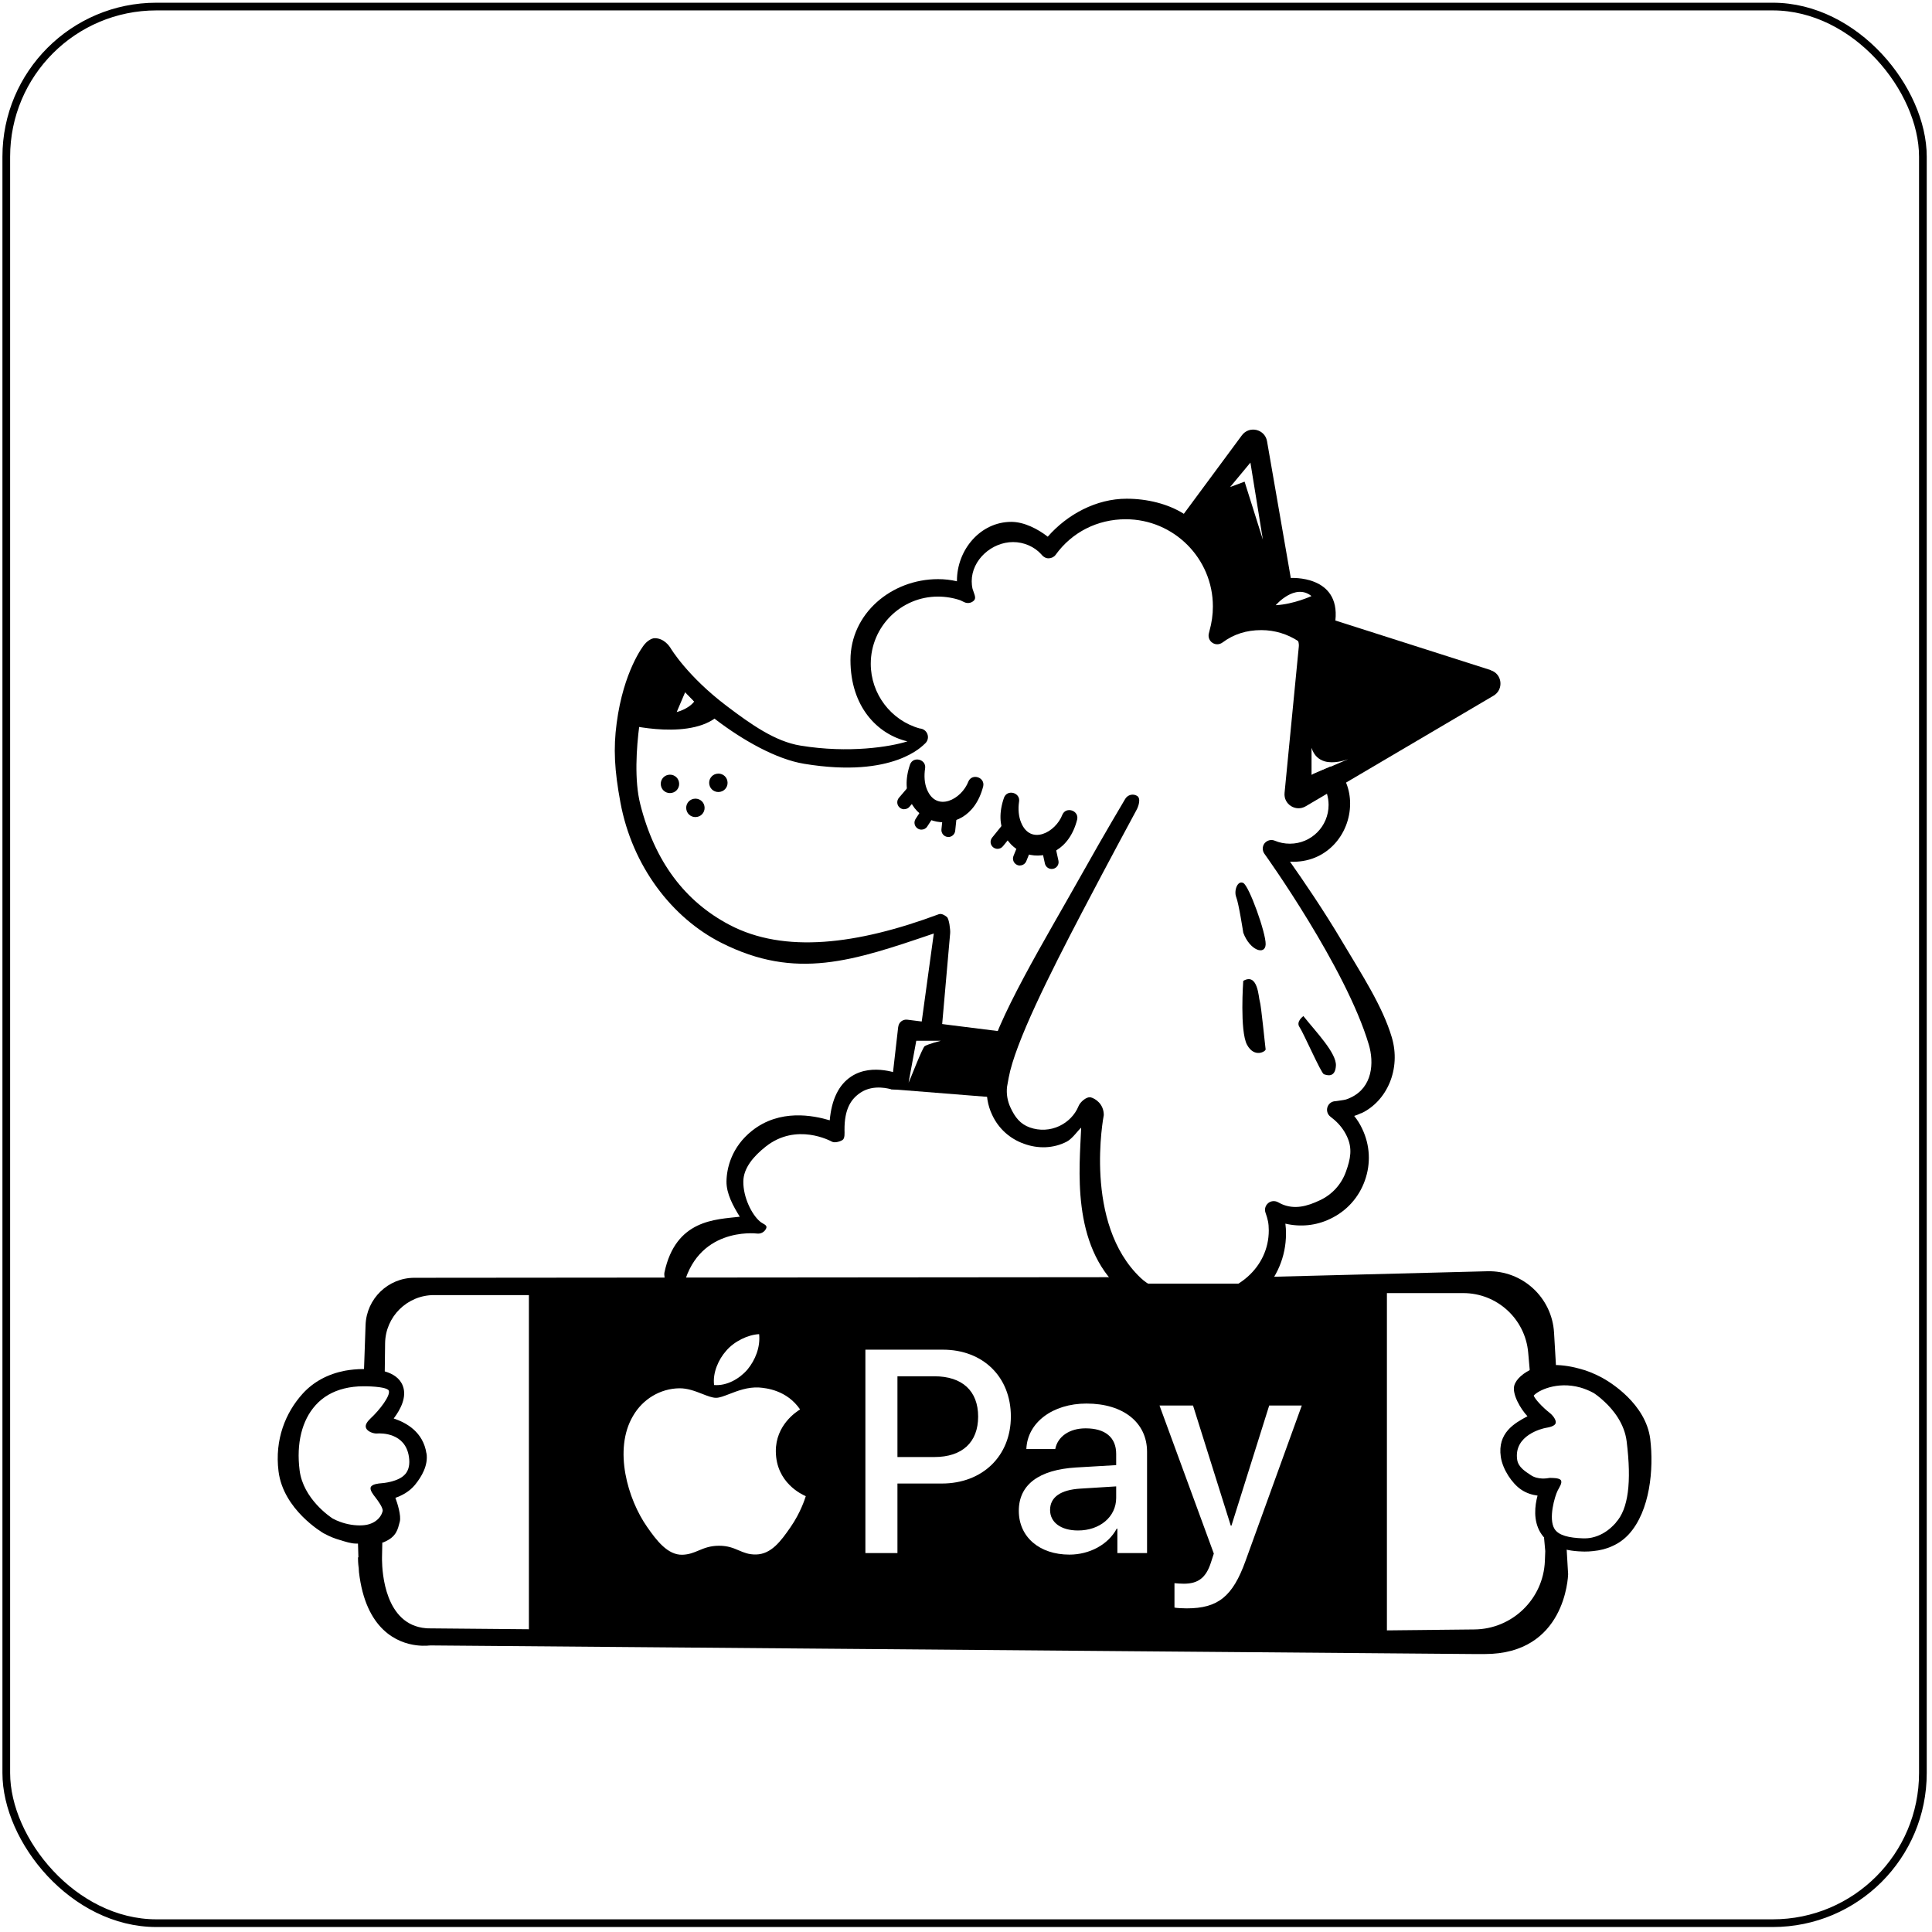 <?xml version="1.0" encoding="UTF-8"?> <svg xmlns="http://www.w3.org/2000/svg" width="251" height="251" viewBox="0 0 251 251" fill="none"><rect x="0.816" y="0.853" width="249" height="249" rx="19.5" stroke="black"></rect><path d="M176.832 144.62C176.542 144.77 176.233 144.88 175.933 144.98C176.352 145.499 176.702 146.058 176.982 146.668C177.991 148.785 178.11 151.162 177.321 153.37C176.532 155.587 174.934 157.355 172.807 158.354C170.989 159.233 168.941 159.433 166.993 158.973C167.053 159.403 167.073 159.842 167.073 160.282C167.073 166.335 162.149 171.259 156.096 171.259C152.77 171.259 147.995 169.731 145.618 167.563C139.095 161.74 140.264 151.612 140.464 146.508C140.124 146.757 139.335 147.936 138.596 148.316C136.868 149.215 134.86 149.265 133.033 148.595C131.195 147.946 129.726 146.618 128.907 144.86C128.298 143.591 128.078 142.183 128.258 140.804L128.198 138.337C129.217 132.774 135.849 121.956 140.664 113.356C143.59 108.132 145.948 104.197 146.187 103.787C146.517 103.248 147.196 103.078 147.725 103.398C148.265 103.727 147.915 104.786 147.606 105.315C147.536 105.445 144.18 111.638 140.524 118.62C136.399 126.501 131.874 135.491 131.045 140.015L130.835 141.174C130.725 142.073 130.875 143.042 131.294 143.921C131.864 145.139 132.533 146.028 133.792 146.478C135.06 146.927 136.429 146.857 137.637 146.288C138.766 145.749 139.655 144.84 140.124 143.701C140.334 143.162 141.183 142.422 141.732 142.572C142.282 142.722 143.401 143.401 143.401 144.87C143.371 145.019 140.694 158.943 148.205 166.035C150.133 167.853 153.029 168.213 155.796 168.213C160.611 168.213 164.836 164.677 164.836 159.862C164.836 158.903 164.706 158.394 164.406 157.535C164.256 157.096 164.396 156.616 164.746 156.316C165.095 156.017 165.585 155.967 165.994 156.167L166.494 156.426C168.182 157.165 169.79 156.736 171.498 155.927C173.086 155.178 174.275 153.859 174.864 152.211C175.454 150.573 175.733 149.205 174.984 147.626C174.594 146.797 174.045 146.088 173.376 145.509L172.826 145.059C172.457 144.77 172.307 144.26 172.467 143.811C172.627 143.361 173.036 143.062 173.526 143.062L174.205 142.962C174.814 142.872 174.914 142.862 175.503 142.582C178.33 141.244 178.53 138.047 177.831 135.71C174.874 125.732 164.396 111.079 164.276 110.929C163.977 110.519 163.977 109.96 164.286 109.56C164.606 109.171 165.145 109.021 165.615 109.221C166.234 109.481 166.893 109.61 167.582 109.61C170.359 109.61 172.607 107.353 172.607 104.576C172.607 104.067 172.527 103.587 172.397 103.128C172.097 102.109 171.458 101.2 170.609 100.551L172.886 99.582C173.536 100.271 174.594 100.91 174.924 101.799C175.244 102.619 175.403 103.497 175.403 104.406C175.403 108.382 172.327 112.187 167.593 111.948C169.211 114.245 171.928 118.19 174.415 122.396C176.912 126.601 179.619 130.726 180.817 134.761C182.046 138.887 180.188 143.052 176.862 144.63" fill="black"></path><path d="M116.693 133.394L115.764 141.504L129.308 142.583C129.308 142.583 129.598 136.32 131.405 134.173L117.871 132.475C117.292 132.405 116.762 132.814 116.702 133.394M120.139 135.911C119.829 136.1 118.221 140.355 118.041 140.645L119.04 135.211H122.236C122.236 135.211 120.618 135.621 120.139 135.911Z" fill="black"></path><path d="M85.24 83.452C85.24 83.452 82.084 87.538 81.215 94.08C81.215 94.08 90.254 96.427 93.71 92.592C88.367 88.546 85.24 83.442 85.24 83.442M87.917 92.502L89.046 89.855L90.184 91.153C89.375 92.172 87.927 92.502 87.927 92.502" fill="black"></path><path d="M88.208 101.59C88.348 102.239 87.939 102.878 87.29 103.008C86.64 103.148 86.001 102.738 85.871 102.089C85.731 101.44 86.141 100.801 86.79 100.671C87.439 100.531 88.079 100.941 88.208 101.59Z" fill="black"></path><path d="M94.497 101.451C94.637 102.1 94.228 102.74 93.578 102.869C92.929 103.009 92.29 102.6 92.16 101.951C92.02 101.301 92.43 100.662 93.079 100.532C93.728 100.392 94.368 100.802 94.497 101.451Z" fill="black"></path><path d="M91.513 104.706C91.653 105.355 91.243 105.995 90.594 106.125C89.945 106.264 89.306 105.855 89.176 105.206C89.036 104.556 89.445 103.917 90.095 103.787C90.744 103.647 91.383 104.057 91.513 104.706Z" fill="black"></path><path d="M172.578 90.562C172.578 92.62 171.849 94.567 170.58 96.116L172.898 96.795C174.136 94.987 174.825 92.82 174.825 90.562C174.825 84.509 169.901 79.585 163.848 79.585C162.35 79.585 160.981 79.845 159.723 80.364C159.783 79.835 159.813 79.305 159.813 78.766C159.813 73.921 157.635 69.147 153.81 66.76C151.722 65.441 149.005 64.792 146.368 64.792C142.413 64.792 138.657 66.83 136.12 69.726C134.852 68.727 133.044 67.799 131.386 67.799C127.37 67.799 124.324 71.424 124.324 75.44V75.52C123.515 75.33 122.706 75.24 121.867 75.24C115.814 75.24 110.49 79.715 110.49 85.758C110.49 91.801 113.986 95.397 117.891 96.316C115.694 97.015 110.31 97.904 103.987 96.865C100.711 96.335 97.575 94.118 94.398 91.711C89.304 87.855 87.157 84.26 87.127 84.21C86.937 83.89 86.228 82.911 85.059 82.911C84.55 82.911 83.94 83.44 83.711 83.74C83.571 83.91 81.004 87.186 80.115 93.948C79.675 97.254 79.825 100.051 80.604 104.256C82.133 112.507 87.287 119.249 93.729 122.495C103.418 127.38 110.799 124.853 121.317 121.277L119.739 132.773C119.679 133.393 120.149 133.932 120.758 134.002C121.367 134.042 122.296 134.102 122.366 133.483L123.445 121.207C123.475 120.827 123.315 119.369 123.015 119.129C122.716 118.889 122.306 118.64 121.947 118.78C111.359 122.725 101.9 123.894 94.798 120.168C89.005 117.131 85.069 111.957 83.181 104.476C82.402 101.39 82.672 97.195 83.072 94.168C83.611 90.143 84.33 87.146 85.269 85.508C86.617 87.366 89.284 90.672 93.03 93.519C96.496 96.156 100.841 98.643 104.487 99.232C116.183 101.16 119.949 96.775 120.139 96.635C120.478 96.356 120.638 95.906 120.518 95.477C120.408 95.047 120.059 94.737 119.629 94.657L119.479 94.638C115.734 93.589 113.127 90.133 113.127 86.237C113.127 81.423 117.042 77.507 121.857 77.507C122.876 77.507 123.894 77.687 124.763 77.987L125.263 78.227C125.672 78.426 126.152 78.366 126.491 78.057C126.841 77.757 126.631 77.337 126.491 76.908L126.351 76.499C126.272 76.149 126.242 75.819 126.242 75.51C126.242 72.743 128.839 70.425 131.615 70.425C133.034 70.425 134.382 71.025 135.271 72.004L135.351 72.103C135.581 72.373 135.92 72.553 136.26 72.533C136.61 72.523 136.949 72.353 137.149 72.074C139.266 69.137 142.583 67.459 146.248 67.459C152.491 67.459 157.575 72.543 157.575 78.786C157.575 79.855 157.425 80.923 157.126 81.982L157.046 82.312C156.936 82.771 157.126 83.26 157.515 83.51C157.905 83.78 158.424 83.76 158.814 83.48C160.272 82.392 161.93 81.862 163.868 81.862C165.636 81.862 167.284 82.392 168.663 83.29C171.04 84.859 172.598 87.546 172.598 90.592" fill="black"></path><path d="M193.666 87.057L173.489 80.614C174.128 74.681 167.696 75.091 167.696 75.091L164.609 57.321C164.329 55.743 162.302 55.264 161.343 56.552L153.432 67.25L152.184 68.938C155.59 70.906 157.877 74.581 157.877 78.806C157.877 79.905 157.717 80.974 157.438 81.993L157.358 82.282C158.866 81.154 160.584 80.594 162.601 80.594C164.19 80.594 165.658 81.004 166.957 81.703C167.316 81.903 167.676 82.132 168.015 82.392C168.305 82.612 168.535 82.922 168.645 83.261C168.734 83.511 168.764 83.781 168.734 84.04L166.887 103.008C166.737 104.487 168.335 105.506 169.624 104.756L172.37 103.138L174.348 101.98L194.035 90.383C195.394 89.584 195.174 87.546 193.666 87.077M170.383 77.438C170.383 77.438 168.115 78.497 165.738 78.627C165.738 78.627 168.235 75.71 170.383 77.438ZM162.452 60.108L164.07 70.116L161.693 62.575L159.815 63.274L162.452 60.098V60.108ZM172.86 99.602L170.592 100.571L170.392 100.661V97.155C170.722 98.204 171.371 98.693 172.101 98.913C173.279 99.243 174.658 98.813 175.147 98.633L172.86 99.612V99.602Z" fill="black"></path><path d="M87.561 168.002C87.481 168.002 87.401 168.002 87.331 167.982C86.722 167.852 86.193 165.924 86.323 165.315C87.791 158.403 92.995 158.443 96.111 158.073C95.252 156.695 94.363 155.077 94.383 153.489C94.403 151.801 95.022 149.024 97.709 146.896C101.315 144.04 105.65 144.908 107.798 145.548C108.037 142.831 108.976 140.913 110.595 139.854C113.381 138.026 116.997 139.595 117.157 139.655C117.726 139.904 117.986 140.573 117.726 141.143C117.477 141.712 116.628 141.542 115.768 141.512C115.698 141.512 113.551 140.793 111.813 141.942C110.574 142.761 109.695 144.05 109.716 146.816C109.716 147.206 109.785 147.895 109.456 148.105C109.126 148.315 108.457 148.504 108.107 148.334C107.918 148.235 103.483 145.797 99.477 148.964C97.879 150.232 96.581 151.761 96.571 153.509C96.551 155.526 97.649 157.794 98.758 158.713C99.138 159.032 99.737 159.132 99.537 159.592C99.337 160.051 98.858 160.321 98.369 160.261C98.049 160.221 90.418 159.412 88.69 167.522C88.58 168.052 88.1 168.012 87.581 168.012" fill="black"></path><path d="M147.479 165.917L149.726 168.254H56.384C52.908 168.254 50.071 171.051 50.031 174.527L49.991 177.863L49.952 180.111C48.973 180.111 48.064 179.441 47.225 179.631L47.285 178.093L47.494 172.14C47.614 168.724 50.421 166.007 53.837 166.007L147.489 165.927L147.479 165.917Z" fill="black"></path><path d="M162.922 168.005L163.661 165.917L193.227 165.158C197.791 165.038 201.627 168.564 201.897 173.129L202.246 179.092L200.139 179.881C199.34 179.192 199.29 180.381 199.16 180.311C198.501 179.991 199.549 180.401 198.93 180.251L198.72 177.784L198.54 175.736C198.161 171.351 194.495 167.995 190.1 167.995H162.922V168.005Z" fill="black"></path><path d="M203.732 204.431V204.451C203.712 204.94 203.333 214.889 192.895 214.889H191.516L55.883 213.77L54.115 213.75H54.095C51.678 213.451 47.503 211.793 46.634 204.221V204.191L46.564 202.323L46.494 200.086L46.524 198.947C47.573 199.297 48.732 198.228 49.691 198.198L49.67 200.336L49.63 202.333V202.683C49.651 204.291 50.02 211.093 55.334 211.533C55.504 211.553 55.684 211.553 55.873 211.553L136.041 212.272L191.556 211.693C196.471 211.643 200.506 207.737 200.706 202.813L200.756 201.514L200.596 199.746C201.715 199.537 202.094 200.446 202.813 199.856L203.513 200.875L203.722 204.461L203.732 204.431Z" fill="black"></path><path d="M161.523 121.178C161.523 121.178 160.934 117.352 160.604 116.543C160.285 115.734 160.764 114.336 161.523 114.715C162.283 115.095 164.48 121.228 164.43 122.686C164.38 124.145 162.382 123.495 161.523 121.178Z" fill="black"></path><path d="M161.519 127.44C161.519 127.44 161.05 133.952 162.009 135.73C162.968 137.508 164.476 136.589 164.426 136.32C164.376 136.05 163.837 130.506 163.667 130.077C163.507 129.647 163.447 126.311 161.509 127.44" fill="black"></path><path d="M169.332 132.006C169.332 132.006 168.324 132.725 168.833 133.444C169.332 134.163 171.63 139.417 171.99 139.557C172.349 139.687 173.468 140.086 173.558 138.448C173.648 136.82 170.991 134.083 169.332 132.006Z" fill="black"></path><path d="M55.404 188.841C54.984 186.024 52.777 184.825 51.149 184.286C52.048 183.097 52.877 181.489 52.338 180.061C51.549 177.963 48.592 177.893 47.613 177.863H47.244C46.385 177.863 45.566 177.943 44.796 178.083C42.599 178.513 40.731 179.511 39.323 181.06C37.105 183.507 35.667 187.013 36.186 191.148C36.806 196.132 41.87 199.099 42.06 199.209C42.08 199.219 42.09 199.229 42.12 199.238C42.829 199.618 43.488 199.888 44.107 200.058C44.846 200.287 45.625 200.537 46.235 200.537C46.524 200.537 49.421 200.547 49.861 200.357C51.559 199.638 51.669 198.669 51.938 197.7C52.148 196.921 51.618 195.253 51.369 194.594C52.198 194.304 53.187 193.795 53.916 192.906C54.775 191.847 55.644 190.389 55.414 188.811M52.677 191.477C51.808 192.556 49.581 192.696 49.571 192.696C49.151 192.726 48.342 192.816 48.172 193.196C48.003 193.575 48.502 194.194 48.762 194.524C49.102 194.963 49.811 195.932 49.711 196.332C49.641 196.582 49.391 197.421 48.282 197.9C47.923 198.06 47.483 198.15 47.014 198.17C46.135 198.21 45.126 198.06 44.177 197.71C43.847 197.591 43.528 197.451 43.218 197.281C42.928 197.091 39.383 194.734 38.923 191.008C38.484 187.522 39.223 184.526 41.001 182.558C41.96 181.489 43.218 180.76 44.727 180.39C45.496 180.201 46.335 180.101 47.224 180.101H47.573C49.361 180.141 50.4 180.36 50.51 180.67C50.76 181.299 49.331 183.177 48.133 184.286C47.783 184.625 47.363 185.105 47.563 185.544C47.753 185.984 48.512 186.274 48.992 186.234C49.521 186.194 52.667 186.124 53.127 189.27C53.267 190.219 53.117 190.948 52.667 191.498" fill="black"></path><path d="M214.397 186.962C213.807 182.337 209.133 179.551 208.314 179.091C208.244 179.061 208.204 179.031 208.194 179.021C208.184 179.011 208.174 179.001 208.144 178.991C207.105 178.432 206.086 178.032 205.117 177.793C202.47 177.064 200.253 177.333 199.324 177.723C197.926 178.312 196.957 179.171 196.727 180.02C196.437 181.109 197.526 183.027 198.445 183.996C196.737 184.904 194.53 186.163 194.979 189.269C195.229 190.937 196.457 192.725 197.596 193.505C198.315 194.004 199.084 194.214 199.754 194.304C199.394 195.632 199.184 197.53 200.123 199.098C201.072 200.666 202.89 201.495 205.537 201.565C205.647 201.565 205.747 201.575 205.866 201.575C206.246 201.575 206.615 201.555 206.965 201.515C207.884 201.425 208.723 201.216 209.462 200.866C210.291 200.507 211.01 199.977 211.62 199.318C214.377 196.281 214.866 190.828 214.397 186.992M209.942 197.809C209.752 198.019 209.562 198.229 209.333 198.429C208.673 199.028 207.834 199.538 206.825 199.757C206.466 199.837 206.086 199.867 205.667 199.857C203.849 199.797 202.48 199.488 201.951 198.619C201.142 197.28 201.991 194.393 202.37 193.644C202.56 193.255 203.03 192.625 202.77 192.286C202.56 192.006 201.701 192.006 201.352 192.006C201.282 192.006 201.192 192.016 201.122 192.036C201.102 192.036 199.803 192.296 198.854 191.627C198.255 191.217 197.256 190.658 197.107 189.639C196.637 186.433 200.443 185.574 200.792 185.514C201.232 185.434 202.001 185.304 202.111 184.874C202.211 184.435 201.651 183.796 201.292 183.526C200.363 182.797 199.424 181.768 199.254 181.319C199.773 180.679 202.261 179.411 205.307 180.26C205.866 180.42 206.446 180.649 207.035 180.969C207.145 181.039 207.744 181.429 208.463 182.118C209.602 183.176 211.04 184.944 211.33 187.252C211.989 192.586 211.54 196.042 209.932 197.8" fill="black"></path><path d="M127.739 102.139C125.711 110.13 115.533 107.063 118.24 99.292C118.679 98.193 120.367 98.663 120.188 99.821C120.038 100.79 120.098 101.779 120.437 102.578C121.666 105.545 124.922 103.877 125.821 101.509C126.31 100.431 127.979 100.99 127.739 102.139Z" fill="black"></path><path d="M139.947 106.452C137.93 114.463 127.692 111.386 130.448 103.606C130.888 102.507 132.576 102.976 132.396 104.135C132.246 105.114 132.336 106.093 132.666 106.882C133.884 109.838 137.131 108.18 138.03 105.823C138.519 104.744 140.187 105.304 139.947 106.452Z" fill="black"></path><path d="M129.6 110.281C129.401 110.281 129.201 110.211 129.031 110.081C128.641 109.772 128.581 109.202 128.901 108.813L130.699 106.586C131.009 106.196 131.578 106.136 131.967 106.456C132.357 106.765 132.417 107.335 132.097 107.724L130.29 109.952C130.11 110.171 129.85 110.281 129.59 110.281" fill="black"></path><path d="M132.505 112.449C132.395 112.449 132.275 112.429 132.166 112.379C131.706 112.189 131.486 111.67 131.666 111.21L132.635 108.823C132.825 108.363 133.344 108.144 133.804 108.323C134.263 108.513 134.483 109.033 134.303 109.492L133.334 111.879C133.194 112.229 132.855 112.439 132.495 112.439" fill="black"></path><path d="M136.629 112.894C136.219 112.894 135.84 112.605 135.75 112.185L135.18 109.578C135.07 109.089 135.38 108.609 135.87 108.509C136.349 108.4 136.839 108.709 136.938 109.199L137.508 111.806C137.618 112.295 137.308 112.775 136.819 112.874C136.759 112.884 136.689 112.894 136.629 112.894Z" fill="black"></path><path d="M117.474 105.137C117.265 105.137 117.055 105.068 116.885 104.918C116.505 104.598 116.466 104.029 116.785 103.649L118.333 101.841C118.653 101.462 119.222 101.422 119.602 101.741C119.982 102.061 120.021 102.63 119.702 103.01L118.154 104.818C117.974 105.027 117.724 105.127 117.474 105.127" fill="black"></path><path d="M119.707 107.784C119.538 107.784 119.368 107.735 119.218 107.635C118.798 107.365 118.678 106.805 118.958 106.386L120.137 104.578C120.406 104.159 120.966 104.039 121.385 104.318C121.805 104.588 121.925 105.147 121.645 105.567L120.466 107.375C120.297 107.645 120.007 107.784 119.707 107.784Z" fill="black"></path><path d="M123.208 108.733C123.208 108.733 123.148 108.733 123.108 108.733C122.619 108.683 122.259 108.234 122.309 107.744L122.549 105.457C122.599 104.968 123.048 104.608 123.538 104.658C124.027 104.708 124.387 105.157 124.337 105.647L124.097 107.934C124.047 108.394 123.658 108.743 123.208 108.743" fill="black"></path><path d="M46.634 204.194C46.564 203.605 46.514 202.985 46.494 202.326H46.564L46.634 204.194Z" fill="black"></path><path d="M55.883 213.771C55.883 213.771 55.164 213.891 54.115 213.751L55.883 213.771Z" fill="black"></path><path fill-rule="evenodd" clip-rule="evenodd" d="M68.713 166.767H180.184V212.364H68.713V166.767ZM92.773 179.939C94.425 180.075 96.078 179.125 97.111 177.922C98.126 176.685 98.797 175.024 98.625 173.329C97.162 173.397 95.355 174.278 94.322 175.516C93.376 176.583 92.567 178.312 92.773 179.939ZM94.751 181.107C95.824 180.692 97.152 180.178 98.608 180.261C99.537 180.329 102.223 180.6 103.944 183.108C103.936 183.114 103.918 183.125 103.892 183.142C103.467 183.415 100.762 185.147 100.794 188.566C100.826 192.639 104.196 194.158 104.637 194.356C104.665 194.369 104.684 194.379 104.684 194.379C104.682 194.384 104.679 194.395 104.674 194.411C104.586 194.691 104.006 196.538 102.687 198.429C101.465 200.192 100.209 201.921 98.212 201.955C97.272 201.971 96.64 201.702 95.981 201.421C95.287 201.126 94.565 200.819 93.427 200.819C92.248 200.819 91.493 201.135 90.766 201.438C90.135 201.702 89.525 201.957 88.677 201.988C86.749 202.056 85.286 200.124 84.064 198.361C81.568 194.802 79.658 188.328 82.24 183.956C83.496 181.769 85.785 180.397 88.246 180.363C89.32 180.343 90.344 180.744 91.24 181.094C91.923 181.362 92.532 181.6 93.031 181.6C93.476 181.6 94.061 181.374 94.751 181.107ZM112.429 201.768V175.346H122.498C127.696 175.346 131.328 178.871 131.328 184.023C131.328 189.176 127.627 192.735 122.36 192.735H116.594V201.768H112.429ZM121.397 178.803H116.594V189.294H121.379C125.011 189.294 127.077 187.379 127.077 184.04C127.077 180.702 125.011 178.803 121.397 178.803ZM145.08 198.599C143.979 200.667 141.552 201.971 138.936 201.971C135.063 201.971 132.361 199.7 132.361 196.277C132.361 192.887 134.977 190.938 139.813 190.65L145.011 190.345V188.887C145.011 186.735 143.583 185.566 141.035 185.566C138.936 185.566 137.404 186.634 137.094 188.26H133.342C133.462 184.837 136.732 182.346 141.156 182.346C145.924 182.346 149.022 184.803 149.022 188.616V201.768H145.166V198.599H145.08ZM136.423 196.175C136.423 197.785 137.834 198.836 140.054 198.836C142.877 198.836 145.011 197.074 145.011 194.599V193.108L140.381 193.396C137.782 193.548 136.423 194.514 136.423 196.175ZM161.81 202.802C160.141 207.429 158.23 208.954 154.168 208.954C153.858 208.954 152.826 208.92 152.584 208.852V205.683C152.843 205.717 153.48 205.751 153.807 205.751C155.648 205.751 156.681 204.988 157.318 203.005L157.696 201.836L150.64 182.6H154.994L159.9 198.209H159.986L164.891 182.6H169.125L161.81 202.802Z" fill="black"></path></svg> 